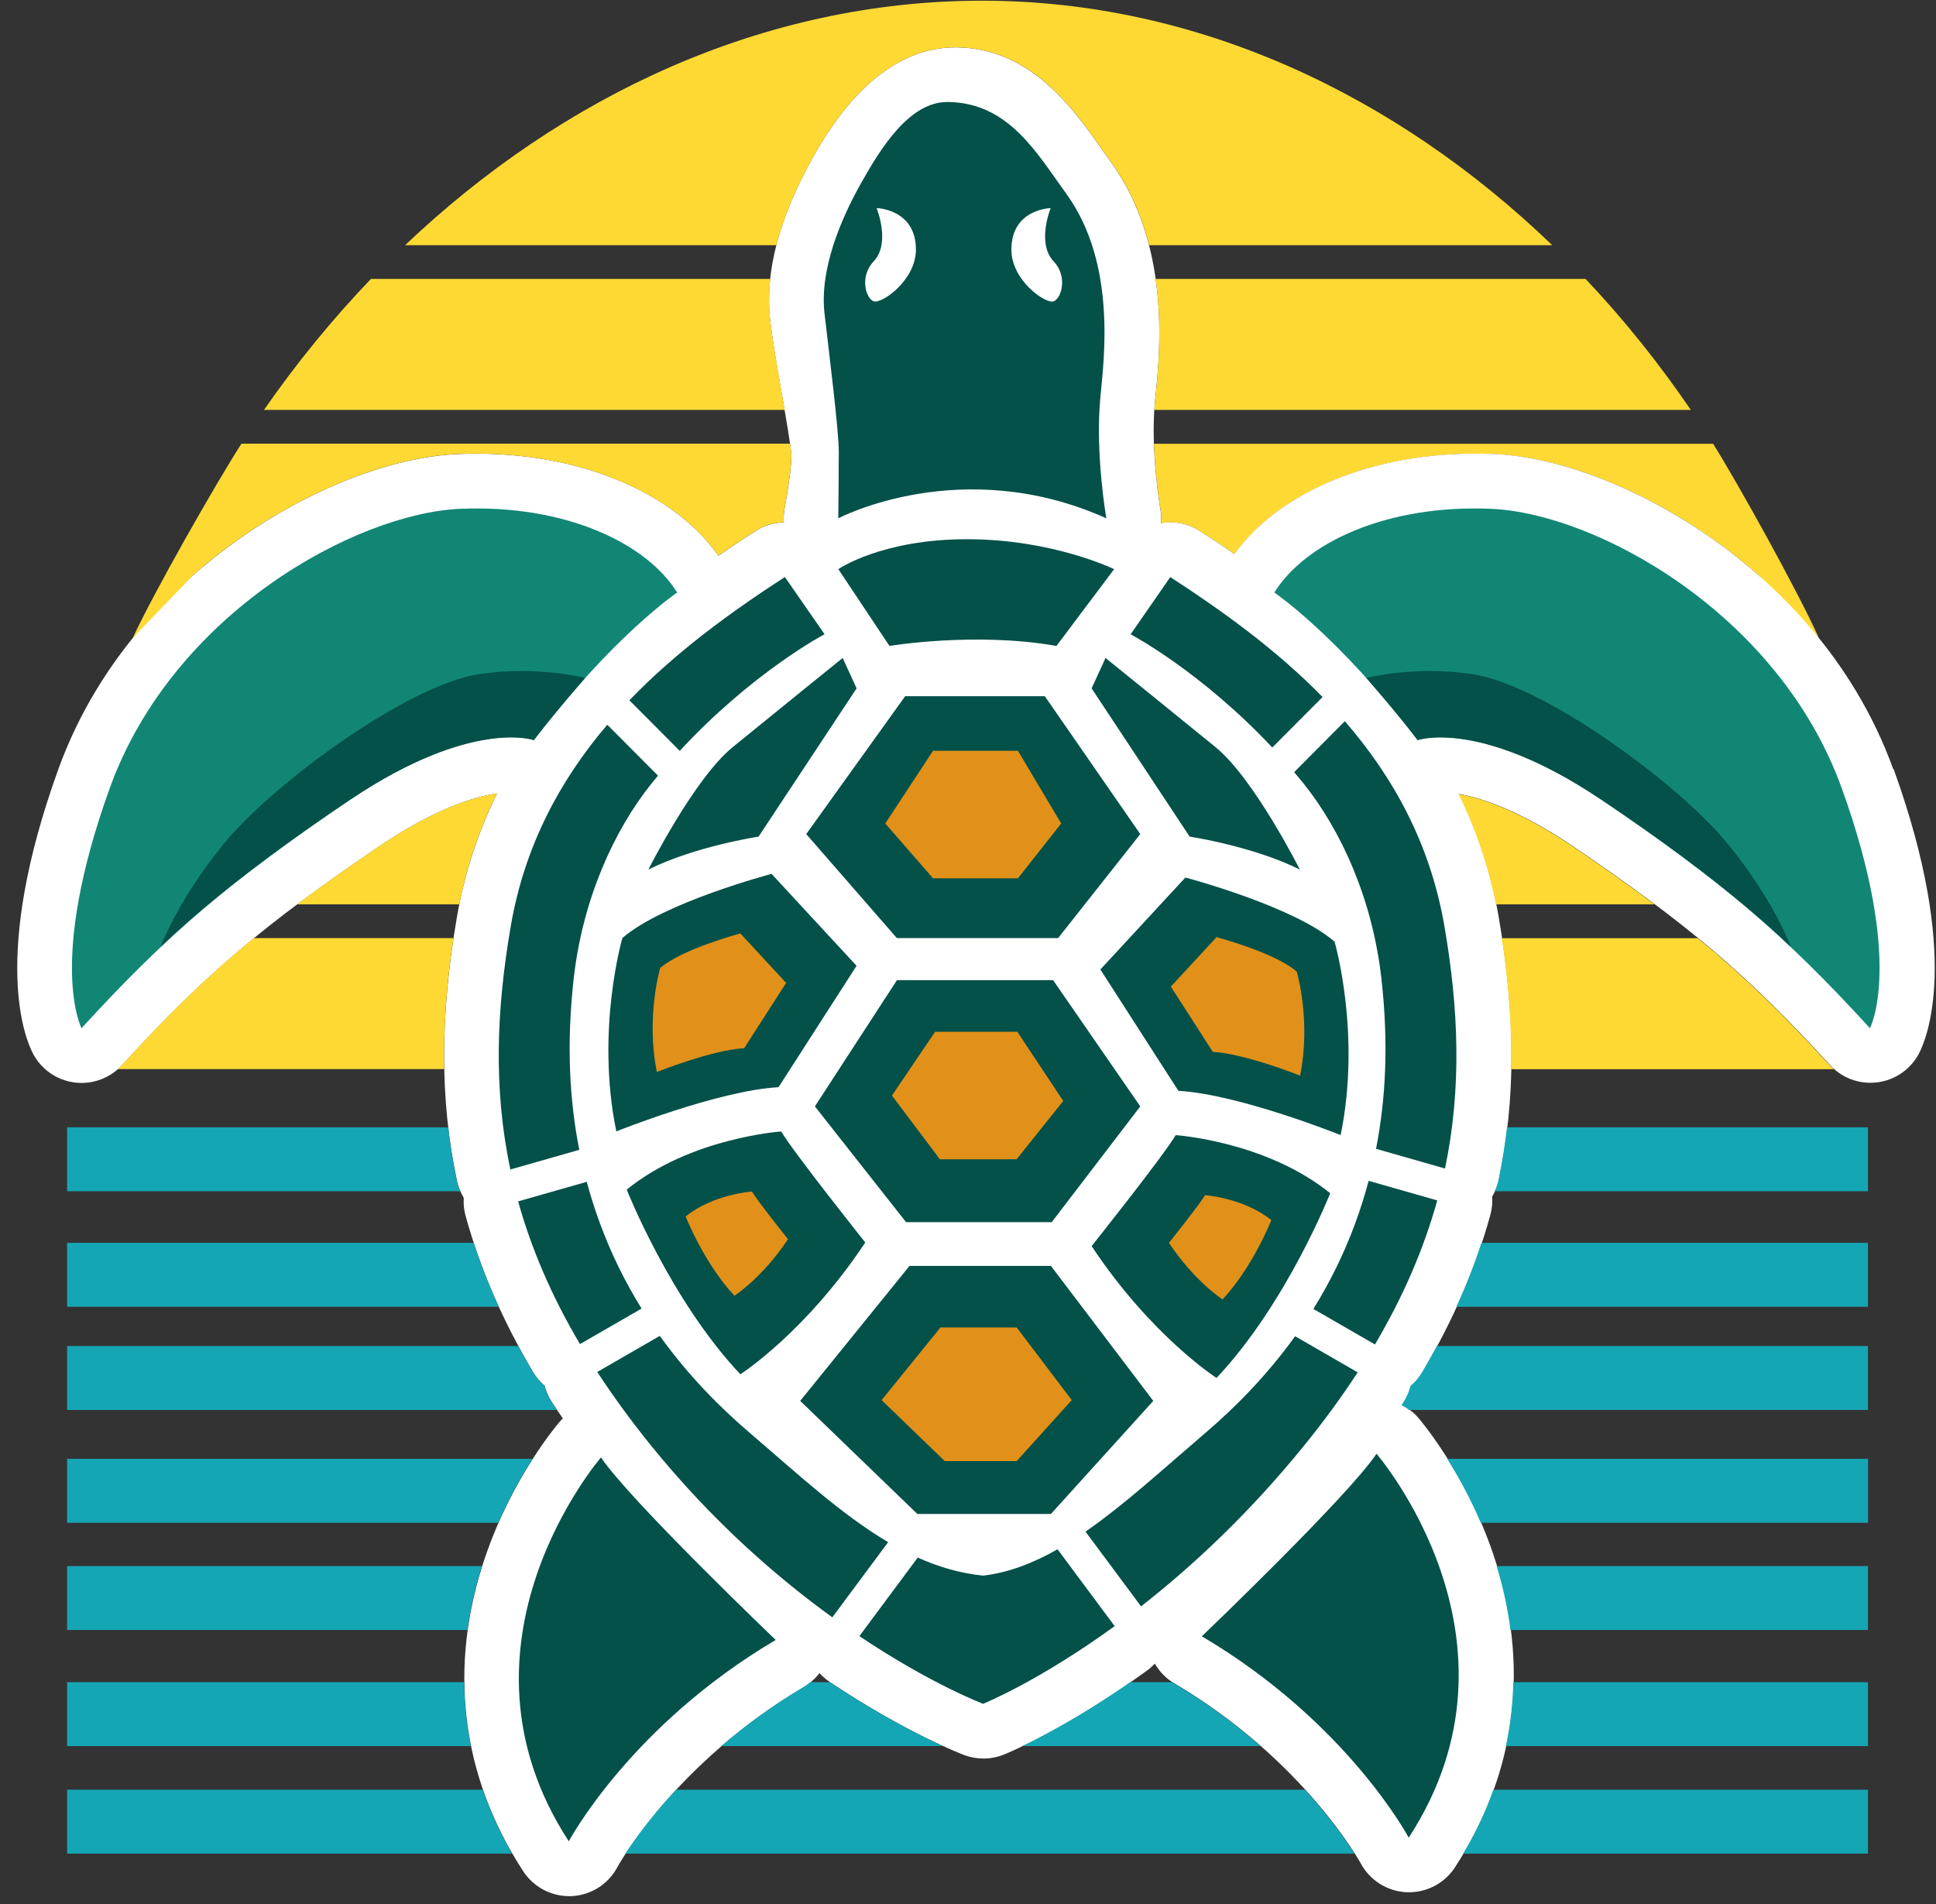 <svg width="61" height="60" viewBox="0 0 61 60" fill="none" xmlns="http://www.w3.org/2000/svg">
<rect x="0" y="0" width="61" height="60" fill="#333333" stroke="none"/>
<g clip-path="url(#clip0_9443_3619)">
<path d="M53.972 13.984H36.361C36.399 15.081 36.561 16.027 36.564 16.041C36.59 16.192 36.594 16.34 36.583 16.488C36.997 16.418 37.437 16.493 37.816 16.74C38.157 16.961 38.52 17.201 38.899 17.46C40.396 15.387 43.548 14.158 47.067 14.309C49.156 14.398 51.75 15.408 54.005 17.013C54.443 17.324 54.913 17.691 55.396 18.114L57.307 20.099C56.665 18.672 54.805 15.307 53.977 13.984H53.972Z" fill="#FED934"/>
<path d="M59.654 24.241C58.364 20.67 55.867 18.338 54 17.011C51.745 15.408 49.151 14.396 47.062 14.306C43.543 14.156 40.391 15.384 38.894 17.458C38.515 17.199 38.153 16.956 37.811 16.738C37.432 16.493 36.992 16.415 36.578 16.486C36.592 16.337 36.585 16.189 36.559 16.038C36.556 16.02 36.246 14.212 36.387 12.696C36.394 12.626 36.401 12.548 36.41 12.466C36.554 11.042 36.886 7.712 35.003 5.106C34.909 4.974 34.814 4.84 34.718 4.706C33.823 3.433 32.468 1.493 30.099 1.493C27.731 1.493 26.25 3.823 25.62 4.946C24.549 6.855 24.092 8.585 24.266 10.086C24.344 10.769 24.494 11.626 24.64 12.454C24.756 13.115 24.93 14.116 24.937 14.37C24.937 14.725 24.812 15.544 24.723 16.013C24.695 16.163 24.687 16.314 24.697 16.462C24.386 16.469 24.073 16.556 23.795 16.738C23.43 16.973 23.042 17.232 22.635 17.512C21.154 15.405 17.976 14.156 14.429 14.309C12.341 14.398 9.746 15.408 7.491 17.013C5.625 18.34 3.127 20.673 1.837 24.243C-0.303 30.169 0.801 32.754 1.044 33.21C1.307 33.705 1.795 34.041 2.35 34.112C2.423 34.121 2.496 34.126 2.569 34.126C3.049 34.126 3.513 33.926 3.843 33.566C6.467 30.699 8.301 29.141 12.023 26.618C13.755 25.462 14.968 25.105 15.66 25.003C15.055 26.239 14.631 27.538 14.398 28.891C13.859 32.019 13.859 34.662 14.398 37.209C14.438 37.4 14.513 37.581 14.612 37.746C14.6 37.934 14.617 38.127 14.671 38.32C15.135 39.993 15.829 41.601 16.794 43.232C16.893 43.401 17.018 43.545 17.159 43.665C17.206 43.844 17.279 44.018 17.383 44.176C17.496 44.35 17.614 44.524 17.734 44.698C17.701 44.731 17.668 44.762 17.64 44.797C17.578 44.867 16.14 46.548 15.281 49.085C14.108 52.542 14.525 55.96 16.484 58.965C16.804 59.455 17.348 59.752 17.929 59.752C17.955 59.752 17.981 59.752 18.007 59.752C18.616 59.723 19.165 59.38 19.452 58.838C19.468 58.805 21.253 55.569 25.328 53.164C25.521 53.049 25.686 52.898 25.82 52.724C25.912 52.823 26.015 52.914 26.128 52.992C28.536 54.604 30.306 55.277 30.38 55.306C30.575 55.379 30.782 55.416 30.987 55.416C31.206 55.416 31.422 55.374 31.629 55.291C31.709 55.261 33.593 54.494 36.147 52.639C36.234 52.575 36.314 52.502 36.387 52.425C36.533 52.679 36.742 52.896 37.001 53.046C41.076 55.452 42.858 58.688 42.872 58.714C43.16 59.253 43.708 59.601 44.32 59.629C44.346 59.629 44.372 59.629 44.398 59.629C44.979 59.629 45.523 59.335 45.843 58.845C47.802 55.838 48.218 52.422 47.046 48.965C46.187 46.43 44.748 44.748 44.687 44.677C44.541 44.507 44.365 44.373 44.172 44.274C44.191 44.244 44.212 44.216 44.231 44.185C44.334 44.027 44.407 43.853 44.454 43.674C44.595 43.554 44.718 43.408 44.819 43.241C45.794 41.594 46.493 39.972 46.959 38.282C47.013 38.089 47.027 37.896 47.015 37.708C47.114 37.543 47.187 37.362 47.227 37.171C47.759 34.634 47.757 32.003 47.22 28.889C46.989 27.543 46.571 26.251 45.97 25.02C46.679 25.145 47.849 25.526 49.48 26.613C53.199 29.134 55.035 30.694 57.66 33.561C57.99 33.921 58.451 34.121 58.934 34.121C59.007 34.121 59.08 34.116 59.153 34.107C59.708 34.036 60.196 33.7 60.459 33.206C60.702 32.749 61.806 30.165 59.666 24.238L59.654 24.241Z" fill="white"/>
<path d="M28.261 30.887H33.181L35.928 34.865L33.138 38.513H28.548L25.676 34.865L28.261 30.887Z" fill="#035149"/>
<path d="M29.464 32.514H32.055L33.501 34.695L32.032 36.531H29.614L28.103 34.524L29.464 32.514Z" fill="#E19019"/>
<path d="M28.259 29.562H33.339L35.928 26.284L32.92 21.939H28.52L25.403 26.284L28.259 29.562Z" fill="#035149"/>
<path d="M29.398 27.677H32.074L33.437 25.95L32.074 23.659H29.398L27.894 25.95L29.398 27.677Z" fill="#E19019"/>
<path d="M33.113 39.892H28.657L25.213 44.145L28.904 47.708H33.113L36.338 44.145L33.113 39.892Z" fill="#035149"/>
<path d="M32.034 41.831H29.633L27.778 44.121L29.767 46.042H32.034L33.769 44.121L32.034 41.831Z" fill="#E19019"/>
<path d="M24.529 34.262L26.989 30.435L24.311 27.538C24.311 27.538 20.895 28.44 19.61 29.56C19.61 29.56 18.762 32.457 19.419 35.653C19.419 35.653 22.616 34.368 24.529 34.26V34.262Z" fill="#035149"/>
<path d="M23.447 33.031L24.77 30.974L23.329 29.416C23.322 29.416 21.491 29.904 20.801 30.504C20.801 30.504 20.344 32.062 20.697 33.78C20.702 33.78 22.418 33.09 23.447 33.031Z" fill="#E19019"/>
<path d="M24.615 35.656C24.615 35.656 21.769 35.846 19.747 37.487C19.747 37.487 21.114 40.958 23.327 43.307C23.327 43.307 25.377 41.996 27.263 39.153C27.263 39.153 24.998 36.31 24.615 35.656Z" fill="#035149"/>
<path d="M23.694 37.548C23.694 37.548 22.472 37.63 21.604 38.334C21.604 38.334 22.19 39.824 23.141 40.831C23.141 40.831 24.021 40.269 24.828 39.05C24.828 39.05 23.856 37.83 23.692 37.548H23.694Z" fill="#E19019"/>
<path d="M37.131 34.378L34.671 30.551L37.349 27.653C37.349 27.653 40.765 28.555 42.05 29.675C42.05 29.675 42.898 32.572 42.241 35.769C42.241 35.769 39.044 34.483 37.131 34.375V34.378Z" fill="#035149"/>
<path d="M38.214 33.147L36.891 31.09L38.331 29.532C38.331 29.532 40.17 30.017 40.86 30.619C40.86 30.619 41.316 32.177 40.963 33.895C40.963 33.895 39.242 33.206 38.214 33.147Z" fill="#E19019"/>
<path d="M37.044 35.771C37.044 35.771 39.89 35.962 41.912 37.602C41.912 37.602 40.544 41.074 38.331 43.422C38.331 43.422 36.281 42.111 34.395 39.268C34.395 39.268 36.66 36.425 37.044 35.771Z" fill="#035149"/>
<path d="M37.967 37.663C37.967 37.663 39.188 37.746 40.057 38.449C40.057 38.454 39.468 39.939 38.52 40.947C38.52 40.947 37.639 40.382 36.832 39.165C36.832 39.165 37.804 37.946 37.969 37.663H37.967Z" fill="#E19019"/>
<path d="M26.552 20.736L26.99 21.692L23.901 26.364C23.901 26.364 21.905 26.665 20.429 27.402C20.429 27.402 21.874 24.533 23.08 23.549C24.285 22.565 26.552 20.734 26.552 20.734V20.736Z" fill="#035149"/>
<path d="M34.833 20.736L34.395 21.692L37.484 26.364C37.484 26.364 39.48 26.665 40.956 27.402C40.956 27.402 39.511 24.533 38.305 23.549C37.1 22.565 34.833 20.734 34.833 20.734V20.736Z" fill="#035149"/>
<path d="M26.415 17.936L28.026 20.355C28.026 20.355 30.73 19.903 33.287 20.355L35.104 17.936C35.104 17.936 33.176 16.992 30.471 16.992C27.767 16.992 26.413 17.936 26.413 17.936H26.415Z" fill="#035149"/>
<path d="M21.418 23.662C23.711 21.181 25.98 19.985 25.98 19.985L24.73 18.183C23.054 19.27 21.317 20.524 19.831 22.068L21.418 23.662Z" fill="#035149"/>
<path d="M40.087 23.556L41.672 21.965C40.208 20.468 38.513 19.249 36.874 18.185L35.624 19.988C35.624 19.988 37.83 21.148 40.087 23.556Z" fill="#035149"/>
<path d="M18.273 42.356L20.215 41.236C19.711 40.424 19.257 39.52 18.89 38.513C18.739 38.103 18.605 37.68 18.487 37.242L16.326 37.858C16.733 39.322 17.362 40.812 18.273 42.354V42.356Z" fill="#035149"/>
<path d="M40.775 24.33C40.867 24.441 40.961 24.551 41.053 24.664C42.274 26.182 43.251 28.366 43.527 30.85C43.755 32.883 43.663 34.636 43.357 36.202L45.53 36.823C46.064 34.265 45.956 31.767 45.511 29.186C45.062 26.573 43.887 24.471 42.373 22.727L40.777 24.332L40.775 24.33Z" fill="#035149"/>
<path d="M43.322 42.368C44.242 40.81 44.875 39.306 45.285 37.828L43.124 37.211C43.004 37.658 42.867 38.094 42.714 38.513C42.345 39.525 41.888 40.433 41.382 41.248L43.324 42.368H43.322Z" fill="#035149"/>
<path d="M40.806 42.109C39.906 43.359 38.911 44.357 37.995 45.141C36.667 46.277 35.431 47.414 34.203 48.266L35.952 50.62C37.534 49.384 39.33 47.725 41.086 45.559C41.724 44.773 42.284 44.004 42.778 43.246L40.808 42.109H40.806Z" fill="#035149"/>
<path d="M33.322 48.822C32.553 49.259 31.778 49.558 30.975 49.652C30.253 49.579 29.572 49.377 28.916 49.083L27.077 51.559C29.349 53.079 30.975 53.691 30.975 53.691C30.975 53.691 32.71 52.994 35.121 51.243L33.322 48.822Z" fill="#035149"/>
<path d="M27.985 48.598C26.509 47.725 25.118 46.433 23.609 45.141C22.689 44.354 21.691 43.352 20.789 42.097L18.819 43.234C19.316 43.994 19.878 44.769 20.518 45.559C22.444 47.937 24.473 49.699 26.225 50.966L27.983 48.598H27.985Z" fill="#035149"/>
<path d="M18.252 36.232C17.941 34.66 17.847 32.897 18.075 30.849C18.353 28.366 19.327 26.182 20.549 24.664C20.61 24.589 20.672 24.516 20.733 24.443L19.134 22.838C17.668 24.561 16.533 26.627 16.093 29.186C15.648 31.777 15.537 34.286 16.081 36.853L18.252 36.234V36.232Z" fill="#035149"/>
<path d="M34.669 12.536C34.772 11.404 35.208 8.333 33.602 6.113C32.672 4.828 31.775 3.226 29.857 3.214C28.654 3.207 27.752 4.664 27.124 5.784C26.495 6.904 25.817 8.491 25.98 9.884C26.14 11.277 26.429 13.567 26.429 14.25C26.429 14.932 26.413 16.333 26.413 16.333C26.413 16.333 30.295 14.283 34.859 16.333C34.859 16.333 34.504 14.311 34.669 12.534V12.536ZM27.529 9.496C27.277 9.404 27.077 8.712 27.529 8.234C28.073 7.66 27.62 6.558 27.62 6.558C27.62 6.558 28.859 6.582 28.859 7.867C28.859 8.829 27.781 9.585 27.529 9.496ZM33.197 9.496C32.945 9.587 31.865 8.832 31.867 7.867C31.867 6.582 33.105 6.558 33.105 6.558C33.105 6.558 32.653 7.66 33.197 8.234C33.649 8.709 33.449 9.404 33.197 9.496Z" fill="#035149"/>
<path d="M18.937 45.927C18.937 45.927 13.862 51.794 17.922 58.024C17.922 58.024 19.85 54.39 24.441 51.679C24.441 51.679 19.829 47.266 18.937 45.927Z" fill="#035149"/>
<path d="M43.371 45.811C43.371 45.811 48.447 51.679 44.386 57.909C44.386 57.909 42.458 54.275 37.868 51.564C37.868 51.564 42.479 47.151 43.371 45.811Z" fill="#035149"/>
<path d="M21.335 18.672C21.335 18.672 19.294 20.058 16.823 23.323C16.823 23.323 14.86 22.61 11.06 25.185C7.261 27.759 5.323 29.39 2.569 32.401C2.569 32.401 1.472 30.337 3.461 24.829C5.45 19.322 11.208 16.175 14.504 16.034C17.8 15.893 20.37 17.11 21.338 18.675L21.335 18.672Z" fill="#128675"/>
<path d="M11.057 25.184C14.876 22.638 16.82 23.323 16.82 23.323C17.446 22.502 18.437 21.365 18.437 21.365C18.437 21.365 16.935 20.965 15.09 21.245C12.835 21.586 8.583 24.704 7.039 26.604C5.568 28.416 5.059 29.842 5.059 29.842C5.059 29.842 6.931 27.931 11.055 25.182L11.057 25.184Z" fill="#035149"/>
<path d="M40.153 18.672C40.153 18.672 42.194 20.058 44.666 23.323C44.666 23.323 46.629 22.61 50.429 25.185C54.228 27.759 56.165 29.39 58.919 32.401C58.919 32.401 60.017 30.337 58.027 24.829C56.038 19.322 50.28 16.175 46.985 16.034C43.675 15.893 41.118 17.11 40.151 18.675L40.153 18.672Z" fill="#128675"/>
<path d="M50.431 25.184C46.613 22.638 44.669 23.323 44.669 23.323C44.043 22.502 43.051 21.365 43.051 21.365C43.051 21.365 44.553 20.965 46.399 21.245C48.654 21.586 52.906 24.704 54.45 26.604C55.921 28.416 56.429 29.842 56.429 29.842C56.429 29.842 54.558 27.931 50.434 25.182L50.431 25.184Z" fill="#035149"/>
<path d="M12.018 26.618C11.011 27.3 10.142 27.912 9.36 28.498H14.471C14.713 27.286 15.111 26.119 15.657 25.003C14.965 25.105 13.753 25.462 12.02 26.618H12.018Z" fill="#FED934"/>
<path d="M49.471 26.618C47.84 25.531 46.669 25.149 45.961 25.025C46.502 26.133 46.895 27.296 47.136 28.498H52.131C51.347 27.912 50.478 27.3 49.471 26.618Z" fill="#FED934"/>
<path d="M14.285 29.562H7.995C6.54 30.751 5.314 31.951 3.838 33.563C3.798 33.608 3.753 33.65 3.708 33.69H13.995C13.97 32.391 14.066 31.029 14.287 29.562H14.285Z" fill="#FED934"/>
<path d="M57.781 33.693C57.736 33.653 57.694 33.61 57.651 33.566C56.175 31.953 54.946 30.753 53.494 29.565H47.319C47.541 31.031 47.637 32.394 47.611 33.693H57.783H57.781Z" fill="#FED934"/>
<path d="M14.393 37.209C14.276 36.654 14.186 36.093 14.12 35.524H2.115V37.538H14.502C14.455 37.433 14.419 37.324 14.393 37.209Z" fill="#15A6B5"/>
<path d="M47.218 37.176C47.192 37.303 47.15 37.423 47.096 37.538H58.856V35.524H47.484C47.418 36.082 47.331 36.63 47.218 37.176Z" fill="#15A6B5"/>
<path d="M14.923 39.165H2.115V41.179H15.714C15.408 40.514 15.147 39.843 14.923 39.165Z" fill="#15A6B5"/>
<path d="M45.89 41.179H58.856V39.165H46.679C46.455 39.843 46.194 40.514 45.888 41.179H45.89Z" fill="#15A6B5"/>
<path d="M17.376 44.178C17.272 44.02 17.199 43.846 17.152 43.667C17.011 43.547 16.889 43.401 16.787 43.234C16.627 42.961 16.477 42.691 16.328 42.417H2.115V44.432H17.545C17.489 44.347 17.43 44.263 17.376 44.178Z" fill="#15A6B5"/>
<path d="M44.807 43.246C44.708 43.413 44.583 43.559 44.442 43.679C44.395 43.858 44.322 44.032 44.218 44.19C44.2 44.22 44.178 44.249 44.16 44.279C44.244 44.322 44.324 44.373 44.4 44.43H58.856V42.415H45.273C45.125 42.691 44.972 42.968 44.807 43.246Z" fill="#15A6B5"/>
<path d="M46.658 47.986H58.859V45.971H45.601C45.935 46.506 46.316 47.188 46.658 47.986Z" fill="#15A6B5"/>
<path d="M16.78 45.971H2.115V47.986H15.7C16.055 47.179 16.444 46.496 16.78 45.971Z" fill="#15A6B5"/>
<path d="M15.184 49.351H2.115V51.366H14.728C14.819 50.697 14.972 50.027 15.184 49.351Z" fill="#15A6B5"/>
<path d="M47.592 51.366H58.856V49.351H47.157C47.364 50.027 47.508 50.697 47.592 51.366Z" fill="#15A6B5"/>
<path d="M29.708 55.023C28.976 54.689 27.693 54.044 26.144 53.009H25.532C25.464 53.065 25.393 53.117 25.316 53.164C24.318 53.755 23.456 54.395 22.724 55.023H29.706H29.708Z" fill="#15A6B5"/>
<path d="M32.213 55.023H39.713C38.955 54.355 38.051 53.675 36.989 53.049C36.968 53.037 36.952 53.023 36.933 53.009H35.614C34.115 54.051 32.896 54.694 32.213 55.023Z" fill="#15A6B5"/>
<path d="M47.448 55.023H58.856V53.009H47.681C47.667 53.689 47.59 54.362 47.448 55.023Z" fill="#15A6B5"/>
<path d="M14.622 53.009H2.115V55.023H14.836C14.702 54.362 14.631 53.689 14.624 53.009H14.622Z" fill="#15A6B5"/>
<path d="M42.677 58.412C42.427 58.019 41.914 57.276 41.114 56.398H21.3C20.514 57.245 19.989 57.977 19.704 58.412H42.679H42.677Z" fill="#15A6B5"/>
<path d="M15.21 56.398H2.115V58.412H16.135C15.756 57.758 15.448 57.085 15.21 56.398Z" fill="#15A6B5"/>
<path d="M46.102 58.412H58.856V56.398H47.055C46.811 57.085 46.493 57.758 46.102 58.412Z" fill="#15A6B5"/>
<path d="M4.187 20.096L6.098 18.112C6.581 17.688 7.051 17.321 7.489 17.011C9.744 15.408 12.338 14.396 14.427 14.306C17.974 14.156 21.152 15.405 22.633 17.509C23.038 17.23 23.428 16.971 23.793 16.735C24.073 16.554 24.384 16.465 24.695 16.46C24.683 16.312 24.692 16.161 24.721 16.01C24.81 15.542 24.935 14.723 24.935 14.367C24.935 14.294 24.916 14.156 24.892 13.982H7.607C6.762 15.302 4.848 18.668 4.187 20.096Z" fill="#FED934"/>
<path d="M49.956 8.789H36.413C36.627 10.3 36.49 11.675 36.413 12.463C36.403 12.548 36.396 12.626 36.389 12.694C36.382 12.767 36.377 12.842 36.373 12.918H53.275C52.274 11.451 51.166 10.065 49.958 8.789H49.956Z" fill="#FED934"/>
<path d="M11.688 8.789C10.464 10.068 9.334 11.451 8.317 12.918H24.723C24.694 12.753 24.666 12.595 24.643 12.452C24.499 11.623 24.348 10.767 24.268 10.084C24.221 9.67 24.224 9.237 24.268 8.789H11.688Z" fill="#FED934"/>
<path d="M24.464 7.726C24.687 6.85 25.073 5.92 25.622 4.944C26.25 3.821 27.733 1.491 30.102 1.491C32.47 1.491 33.826 3.43 34.72 4.704C34.814 4.84 34.908 4.972 35.005 5.104C35.605 5.932 35.98 6.834 36.208 7.726H48.908C44.035 3.033 37.773 0.022 30.944 0.022C24.045 0.022 17.712 3.026 12.764 7.726H24.468H24.464Z" fill="#FED934"/>
</g>
<defs>
<clipPath id="clip0_9443_3619">
<rect width="60.58" height="60" fill="white" transform="translate(0.42)"/>
</clipPath>
</defs>
</svg>
